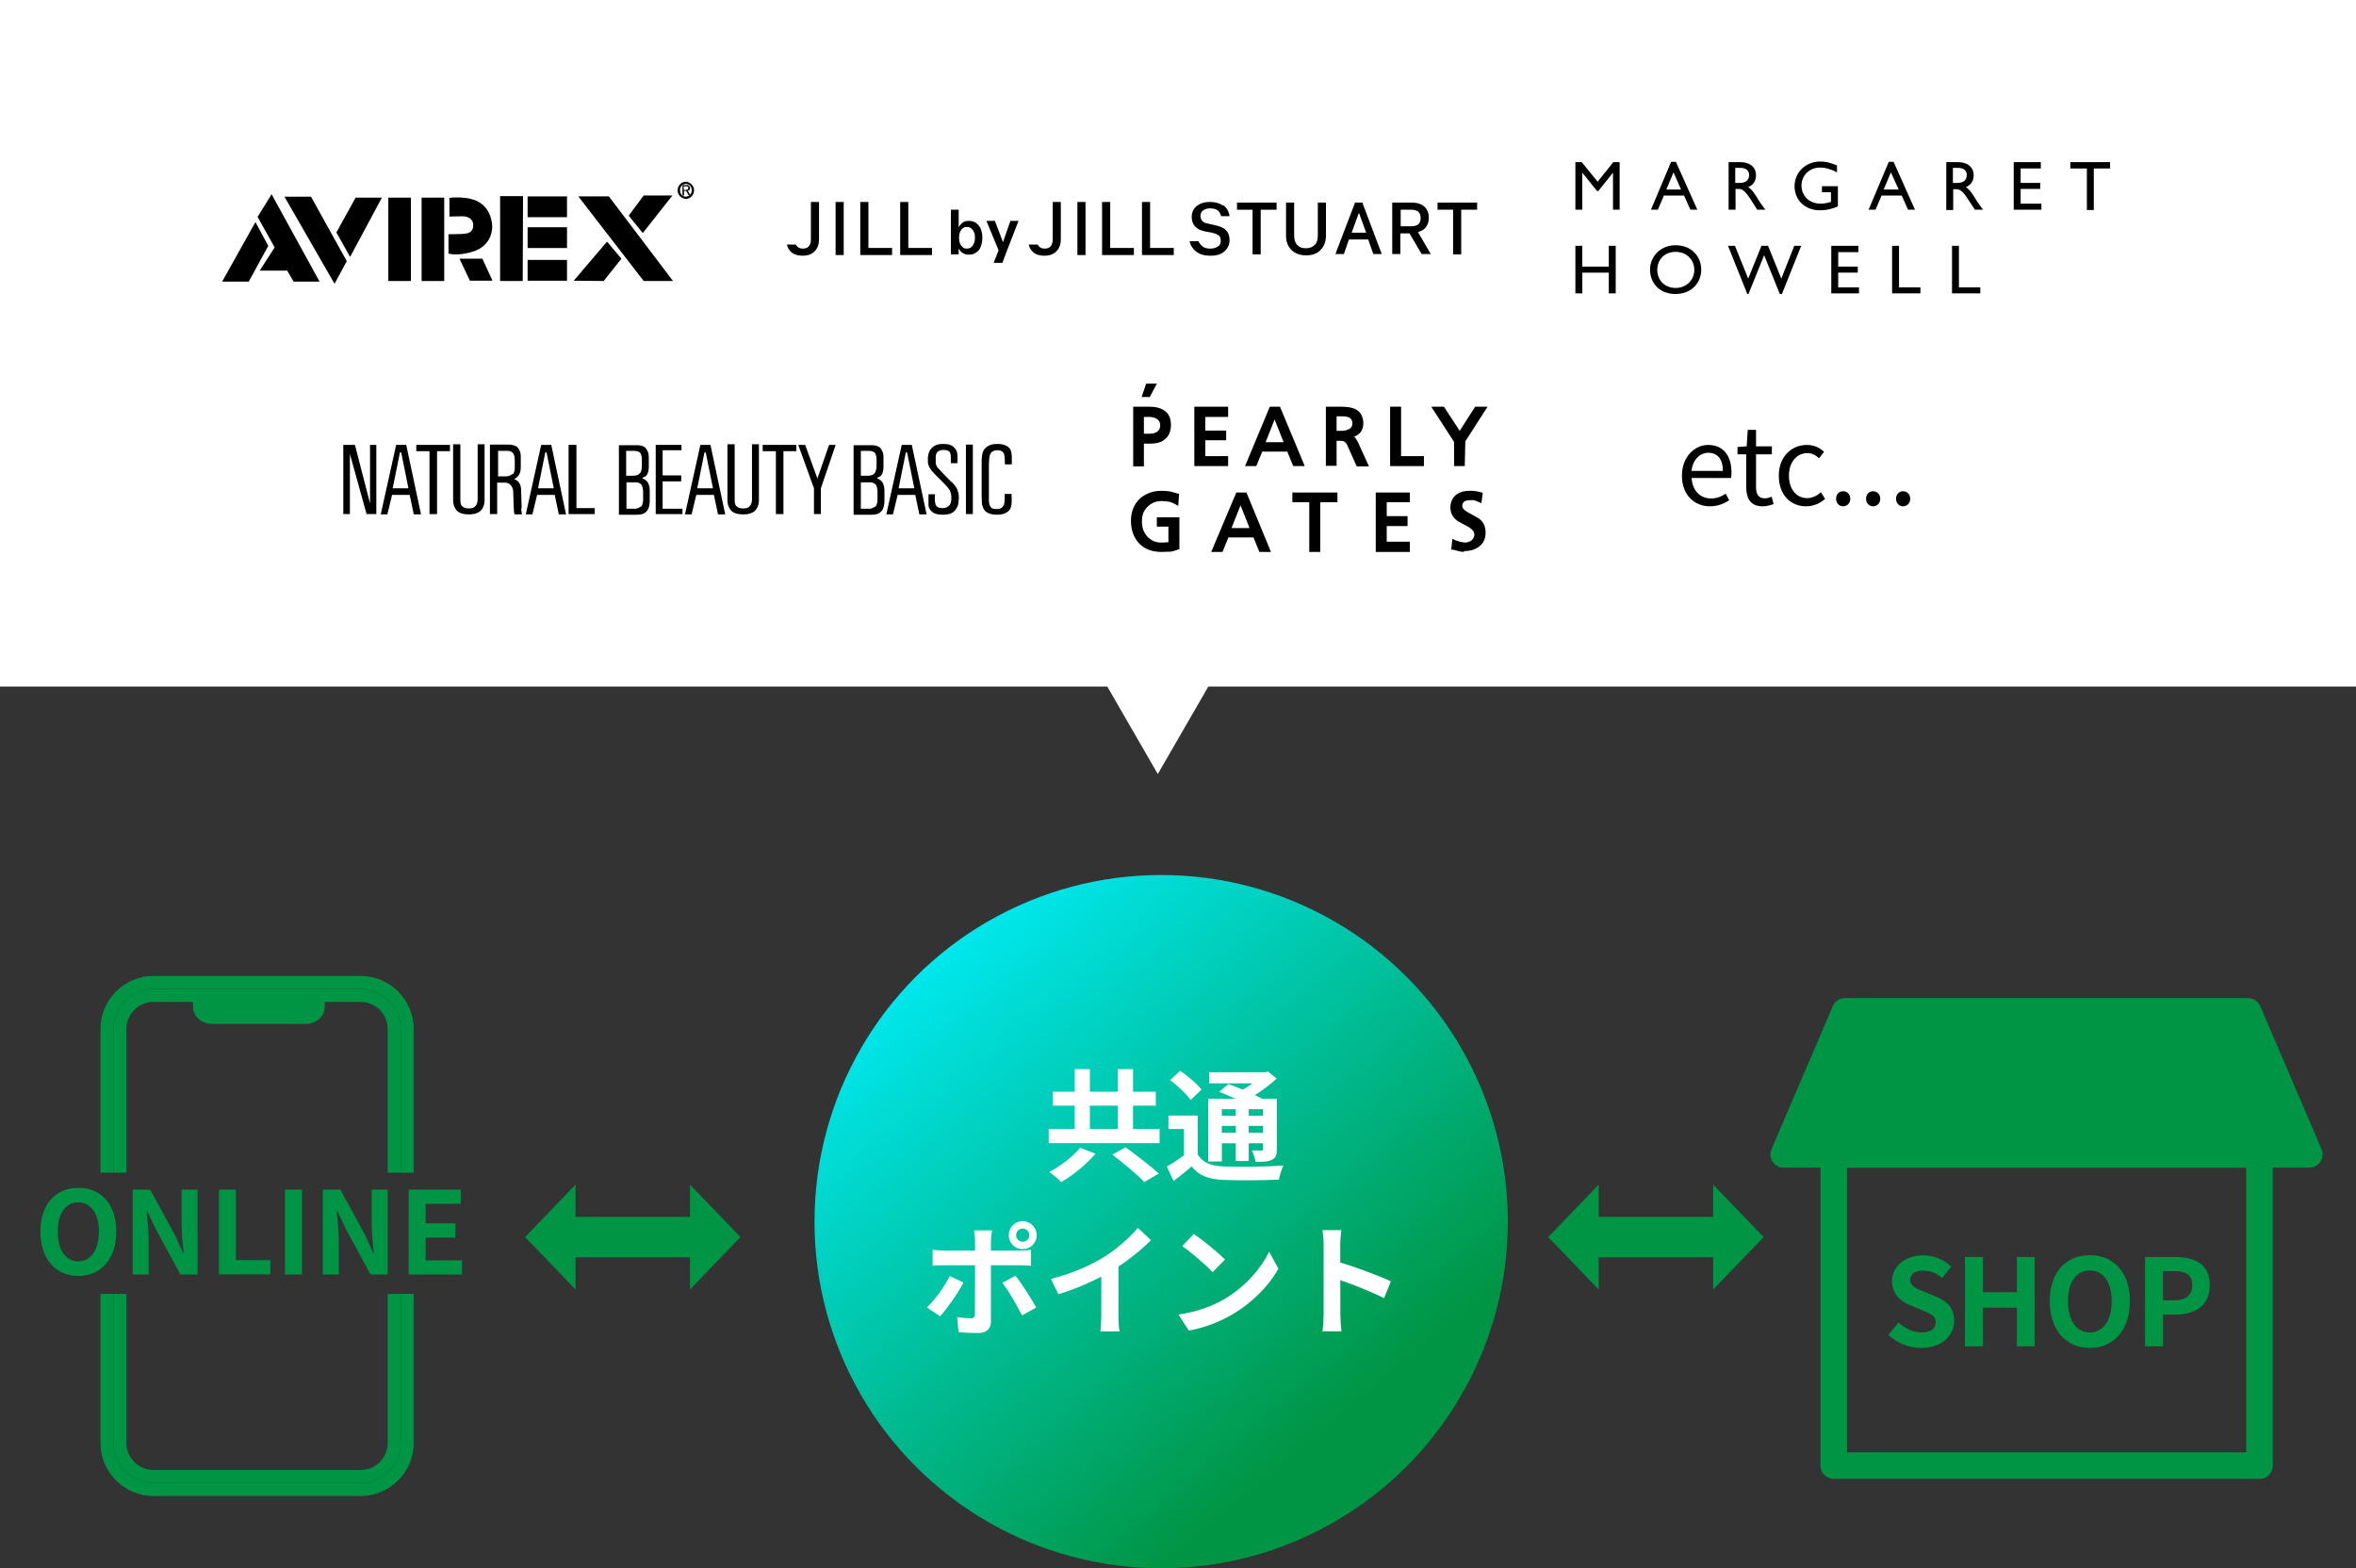 <svg fill="none" height="233" viewBox="0 0 350 233" width="350" xmlns="http://www.w3.org/2000/svg" xmlns:xlink="http://www.w3.org/1999/xlink"><rect x="0" y="0" width="350" height="233" fill="#333333" stroke="none"/><linearGradient id="a" gradientUnits="userSpaceOnUse" x1="107.512" x2="172.5" y1="155.75" y2="233"><stop offset="0" stop-color="#00f0ff"/><stop offset="1" stop-color="#009544"/></linearGradient><clipPath id="b"><path d="m234 24h79.543v19.723h-79.543z"/></clipPath><clipPath id="c"><path d="m51 66h99.319v10.476h-99.319z"/></clipPath><clipPath id="d"><path d="m168 57h53v25h-53z"/></clipPath><clipPath id="e"><path d="m117 30h102.435v9.049h-102.435z"/></clipPath><clipPath id="f"><path d="m33 27h70.113v15.161h-70.113z"/></clipPath><path d="m0 0h350v102h-350z" fill="#fff"/><path d="m254.023 75.224c-2.32 0-4.16-1.696-4.16-4.544 0-2.832 1.904-4.576 3.904-4.576 2.208 0 3.456 1.584 3.456 4.08 0 .304-.016.608-.064.832h-5.856c.112 1.84 1.232 3.04 2.896 3.04.832 0 1.52-.272 2.16-.704l.528.976c-.768.496-1.68.896-2.864.896zm-2.736-5.264h4.656c0-1.744-.784-2.688-2.16-2.688-1.216 0-2.304.976-2.496 2.688zm10.593 5.264c-1.856 0-2.464-1.168-2.464-2.896v-4.832h-1.296v-1.088l1.36-.096.16-2.448h1.232v2.448h2.352v1.184h-2.352v4.864c0 1.056.336 1.68 1.344 1.68.304 0 .704-.128.976-.24l.288 1.088c-.48.176-1.056.336-1.6.336zm6.438 0c-2.304 0-4.064-1.68-4.064-4.544 0-2.912 1.952-4.576 4.176-4.576 1.136 0 1.936.464 2.544 1.024l-.736.96c-.512-.464-1.056-.768-1.728-.768-1.6 0-2.752 1.344-2.752 3.36 0 1.984 1.104 3.328 2.704 3.328.784 0 1.504-.384 2.048-.864l.624.976c-.768.688-1.776 1.104-2.816 1.104zm5.484 0c-.576 0-1.04-.464-1.04-1.12 0-.672.464-1.12 1.04-1.12.592 0 1.072.448 1.072 1.12 0 .656-.48 1.12-1.072 1.12zm4.453 0c-.576 0-1.04-.464-1.04-1.12 0-.672.464-1.12 1.04-1.12.592 0 1.072.448 1.072 1.12 0 .656-.48 1.12-1.072 1.12zm4.453 0c-.576 0-1.04-.464-1.04-1.12 0-.672.464-1.12 1.04-1.12.592 0 1.072.448 1.072 1.12 0 .656-.48 1.12-1.072 1.12z" fill="#000"/><g fill="#009544"><path d="m335.66 219.71h-63.241c-1.093 0-1.974-.877-1.974-1.966v-46.201c0-1.088.881-1.965 1.974-1.965h63.241c1.093 0 1.973.877 1.973 1.965v46.232c0 1.088-.88 1.965-1.973 1.965zm-61.268-3.931h59.295v-42.301h-59.295z"/><path d="m344.89 170.757-9.108-21.256c-.304-.726-1.033-1.209-1.822-1.209h-59.871c-.79 0-1.518.483-1.822 1.209l-9.108 21.256c-.273.605-.182 1.3.182 1.845.364.544.972.876 1.64.876h78.087c.668 0 1.275-.332 1.64-.876.364-.545.425-1.24.182-1.845z"/><path d="m280.525 198.333 1.518-1.845c.941.877 2.217 1.482 3.401 1.482 1.396 0 2.125-.605 2.125-1.512 0-.998-.82-1.3-2.004-1.784l-1.791-.756c-1.366-.544-2.702-1.633-2.702-3.568 0-2.177 1.912-3.84 4.614-3.84 1.549 0 3.097.605 4.19 1.693l-1.366 1.663c-.85-.695-1.731-1.088-2.824-1.088-1.184 0-1.912.514-1.912 1.391 0 .937.941 1.3 2.095 1.754l1.761.725c1.609.665 2.671 1.693 2.671 3.598 0 2.177-1.821 4.022-4.888 4.022-1.791 0-3.582-.696-4.857-1.935z"/><path d="m291.911 186.752h2.671v5.231h5.04v-5.231h2.641v13.274h-2.641v-5.745h-5.04v5.745h-2.671z"/><path d="m304.51 193.313c0-4.323 2.429-6.833 5.951-6.833s5.951 2.54 5.951 6.833c0 4.294-2.429 6.955-5.951 6.955s-5.951-2.631-5.951-6.955zm9.2 0c0-2.842-1.275-4.565-3.249-4.565-1.973 0-3.249 1.693-3.249 4.565 0 2.873 1.276 4.657 3.249 4.657 1.974 0 3.249-1.814 3.249-4.657z"/><path d="m318.688 186.752h4.372c2.945 0 5.222 1.028 5.222 4.173 0 3.144-2.277 4.384-5.161 4.384h-1.791v4.717h-2.672v-13.274zm4.251 6.441c1.852 0 2.732-.787 2.732-2.298 0-1.512-.971-2.056-2.823-2.056h-1.518v4.354z"/><path d="m59.525 214.399c0 3.263-2.67 5.934-5.934 5.934h-30.798c-3.264 0-5.934-2.671-5.934-5.934v-22.164h-1.929v22.164c0 4.332 3.531 7.862 7.863 7.862h30.798c4.332 0 7.863-3.53 7.863-7.862v-22.164h-1.929z"/><path d="m16.859 152.863c0-3.264 2.67-5.934 5.934-5.934h30.798c3.264 0 5.934 2.67 5.934 5.934v21.362h1.929v-21.362c0-4.332-3.531-7.863-7.863-7.863h-30.798c-4.332 0-7.863 3.531-7.863 7.863v21.362h1.929z"/><path d="m53.59 146.928h-30.798c-3.264 0-5.934 2.671-5.934 5.935v21.362h1.929v-21.362c0-2.196 1.81-4.006 4.005-4.006h30.798c2.196 0 4.005 1.81 4.005 4.006v21.362h1.929v-21.362c0-3.264-2.67-5.935-5.934-5.935z"/><path d="m57.596 214.399c0 2.195-1.81 4.005-4.005 4.005h-30.798c-2.196 0-4.005-1.81-4.005-4.005v-22.164h-1.929v22.164c0 3.263 2.67 5.934 5.934 5.934h30.798c3.264 0 5.934-2.671 5.934-5.934v-22.164h-1.929z"/><path d="m28.673 147.233h19.573v2.371c0 1.388-1.278 2.523-2.841 2.523h-13.891c-1.562 0-2.841-1.135-2.841-2.523z"/><path d="m6 182.978c0-4.095 2.285-6.498 5.637-6.498 3.353 0 5.637 2.403 5.637 6.498 0 4.094-2.285 6.587-5.637 6.587-3.353 0-5.637-2.493-5.637-6.587zm8.693 0c0-2.7-1.187-4.332-3.056-4.332-1.869 0-3.056 1.602-3.056 4.332 0 2.729 1.187 4.421 3.056 4.421 1.869 0 3.056-1.721 3.056-4.421z"/><path d="m19.737 176.747h2.581l3.649 6.706 1.246 2.729h.089c-.148-1.305-.326-2.967-.326-4.421v-5.014h2.374v12.61h-2.552l-3.649-6.735-1.276-2.7h-.089c.119 1.365.297 2.937.297 4.391v5.044h-2.374v-12.61z"/><path d="m32.525 176.747h2.522v10.474h5.103v2.106h-7.625v-12.61z"/><path d="m42.346 176.747h2.522v12.61h-2.522z"/><path d="m47.984 176.747h2.581l3.649 6.706 1.246 2.729h.089c-.148-1.305-.326-2.967-.326-4.421v-5.014h2.374v12.61h-2.552l-3.65-6.735-1.276-2.7h-.089c.119 1.365.297 2.937.297 4.391v5.044h-2.374v-12.61z"/><path d="m60.741 176.747h7.714v2.107h-5.222v2.907h4.421v2.107h-4.421v3.382h5.4v2.107h-7.922v-12.61z"/></g><circle cx="172.5" cy="181.5" fill="url(#a)" r="51.5"/><path d="m159.662 158.844h2.25v10.314h-2.25zm6.39 0h2.268v10.314h-2.268zm-10.26 8.892h16.47v2.106h-16.47zm.612-5.544h15.3v2.07h-15.3zm8.838 9.342 1.98-1.08c1.53 1.134 3.762 2.808 4.914 3.906l-2.142 1.26c-1.008-1.08-3.15-2.844-4.752-4.086zm-4.788-1.008 2.286.882c-1.35 1.566-3.33 3.204-5.076 4.212-.45-.45-1.26-1.134-1.764-1.512 1.692-.882 3.618-2.376 4.554-3.582zm17.478-4.788v6.624h-2.052v-4.626h-2.304v-1.998zm0 5.778c.72 1.206 1.962 1.71 3.816 1.782 2.142.108 6.426.054 8.91-.144-.234.486-.558 1.476-.666 2.106-2.232.108-6.066.144-8.28.036-2.16-.09-3.6-.612-4.68-1.998-.828.702-1.674 1.404-2.7 2.16l-.99-2.142c.846-.486 1.854-1.134 2.718-1.8zm-4.104-11.034 1.494-1.386c1.116.756 2.52 1.926 3.168 2.79l-1.62 1.548c-.576-.864-1.926-2.124-3.042-2.952zm7.29 1.728 1.368-1.152c1.602.558 3.87 1.53 5.094 2.232l-1.476 1.278c-1.098-.684-3.33-1.71-4.986-2.358zm-1.638 1.026h9.162v1.566h-7.128v7.758h-2.034zm8.154 0h2.052v7.452c0 .882-.144 1.332-.738 1.62-.558.306-1.35.306-2.43.306-.072-.522-.306-1.224-.54-1.692.576.018 1.206.018 1.386.018.216 0 .27-.072.27-.27zm-7.992-3.924h8.586v1.638h-8.586zm.972 6.462h7.722v1.494h-7.722zm0 2.52h7.722v1.566h-7.722zm2.97-4.32h1.926v8.514h-1.926zm3.87-4.662h.486l.432-.108 1.278 1.044c-1.278 1.188-3.06 2.466-4.716 3.258-.252-.36-.774-.918-1.08-1.206 1.35-.648 2.916-1.782 3.6-2.61zm-36.504 24.206c0 .54.432.972.972.972s.99-.432.99-.972-.45-.99-.99-.99-.972.45-.972.99zm-1.098 0c0-1.152.918-2.088 2.07-2.088s2.088.936 2.088 2.088-.936 2.07-2.088 2.07-2.07-.918-2.07-2.07zm-2.484-.72c-.054.252-.162 1.134-.162 1.584v3.636 8.334c0 1.044-.612 1.692-1.89 1.692-.954 0-2.016-.036-2.916-.144l-.216-2.232c.756.144 1.548.198 1.998.198.468 0 .63-.162.648-.63.018-.684.018-6.372.018-7.218 0-.63 0-2.556 0-3.654 0-.468-.09-1.242-.144-1.566zm-8.82 2.88c.54.072 1.17.126 1.728.126h11.124c.504 0 1.278-.054 1.764-.108v2.358c-.558-.054-1.26-.072-1.746-.072-1.296 0-9.954 0-11.142 0-.54 0-1.224.018-1.728.072zm4.59 4.878c-.828 1.584-2.502 3.942-3.474 5.004l-1.962-1.314c1.206-1.152 2.646-3.132 3.384-4.662zm7.722-1.026c.918 1.152 2.358 3.42 3.078 4.734l-2.106 1.17c-.774-1.548-2.052-3.726-2.934-4.842zm5.256.486c3.222-.828 5.85-1.998 7.866-3.24 1.836-1.134 3.888-2.934 5.058-4.356l1.944 1.836c-1.638 1.656-3.834 3.348-5.958 4.626-2.034 1.206-4.95 2.556-7.794 3.402zm7.488-2.07 2.556-.612v8.118c0 .792.036 1.908.162 2.358h-2.862c.072-.432.144-1.566.144-2.358zm13.734-4.626c1.242.846 3.582 2.718 4.644 3.816l-1.836 1.872c-.936-1.008-3.204-2.97-4.518-3.87zm-2.268 11.988c2.826-.396 5.148-1.314 6.894-2.34 3.078-1.836 5.418-4.572 6.57-7.002l1.386 2.52c-1.35 2.448-3.744 4.932-6.642 6.678-1.836 1.098-4.158 2.088-6.678 2.52zm21.564-.018c0-1.386 0-8.838 0-10.35 0-.648-.054-1.53-.18-2.178h2.808c-.072.648-.162 1.422-.162 2.178 0 1.98.018 9.018.018 10.35 0 .504.072 1.764.162 2.502h-2.826c.126-.702.18-1.8.18-2.502zm1.944-7.866c2.394.666 6.282 2.088 8.046 2.952l-1.008 2.502c-2.052-1.062-5.076-2.214-7.038-2.862z" fill="#fff"/><g fill="#009544"><path d="m103 180.794v6h-18v-6z"/><path d="m110 183.794-7.5 7.794v-15.588z"/><path d="m78 183.794 7.5-7.794v15.588z"/><path d="m255 180.794v6h-18v-6z"/><path d="m262 183.794-7.5 7.794v-15.588z"/><path d="m230 183.794 7.5-7.794v15.588z"/></g><g clip-path="url(#b)" fill="#000"><path d="m240.653 31.156h-1.029v-5.501l-2.191 2.728h-.179l-2.192-2.728v5.501h-1.028v-7.066h.939l2.37 2.907 2.326-2.907h.939v7.066z"/><path d="m252.147 31.156h-1.028l-.94-2.102h-2.996l-.895 2.102h-1.028l2.996-7.111h.716zm-4.606-2.997h2.191l-1.118-2.549z"/><path d="m258.543 24.089c1.431 0 2.325.76 2.325 1.968 0 .805-.402 1.431-1.162 1.744.626.403 1.028 1.073 1.565 1.968.313.492.492.716.984 1.387h-1.208l-.939-1.476c-.939-1.476-1.342-1.61-1.878-1.61h-.403v3.086h-1.029v-7.066h1.789zm-.761 3.086h.671c1.074 0 1.387-.581 1.387-1.163 0-.671-.403-1.073-1.387-1.073h-.671z"/><path d="m273.033 30.664c-.939.403-1.699.581-2.683.581-2.192 0-3.757-1.521-3.757-3.578s1.655-3.667 3.802-3.667c.805 0 1.431.134 2.504.581v1.029c-.805-.447-1.699-.716-2.549-.716-1.521 0-2.728 1.163-2.728 2.683 0 1.521 1.163 2.683 2.862 2.683.537 0 1.074-.134 1.521-.268v-1.431h-1.342v-.894h2.37z"/><path d="m284.483 31.156h-1.029l-.939-2.102h-2.997l-.894 2.102h-1.029l2.997-7.111h.715zm-4.607-2.997h2.192l-1.163-2.549-1.074 2.549z"/><path d="m290.878 24.089c1.431 0 2.326.76 2.326 1.968 0 .805-.403 1.431-1.163 1.744.626.403 1.029 1.073 1.565 1.968.314.492.492.716.984 1.387h-1.207l-.939-1.431c-.94-1.476-1.342-1.61-1.879-1.61h-.402v3.086h-1.029v-7.111zm-.76 3.086h.671c1.073 0 1.386-.581 1.386-1.163 0-.671-.402-1.073-1.386-1.073h-.671z"/><path d="m303.178 25.029h-2.997v2.147h2.907v.894h-2.907v2.192h3.086v.894h-4.115v-7.066h4.026v.894z"/><path d="m313.509 25.029h-2.46v6.172h-1.029v-6.172h-2.459v-.939h5.903v.894z"/><path d="m240.027 43.589h-1.029v-3.086h-3.936v3.086h-1.028v-7.066h1.028v3.086h3.936v-3.086h1.029z"/><path d="m248.927 36.433c2.326 0 3.802 1.655 3.802 3.623s-1.432 3.623-3.847 3.623-3.757-1.7-3.757-3.623c0-1.923 1.521-3.623 3.802-3.623zm0 6.351c1.565 0 2.773-1.163 2.773-2.683 0-1.521-1.163-2.683-2.773-2.683s-2.728 1.118-2.728 2.683c0 1.565 1.163 2.683 2.728 2.683z"/><path d="m264.58 43.679h-.178l-2.326-5.769-2.326 5.769h-.179l-2.862-7.156h1.029l1.968 4.875 1.967-4.875h.984l1.968 4.875 1.923-4.875h1.029l-2.862 7.156z"/><path d="m276.075 37.462h-2.997v2.147h2.907v.894h-2.907v2.191h3.086v.894h-4.115v-7.066h4.026z"/><path d="m282.112 42.695h3.176v.894h-4.204v-7.066h1.028z"/><path d="m291.013 42.695h3.175v.894h-4.204v-7.066h1.029z"/></g><g clip-path="url(#c)" fill="#000"><path d="m51.981 76.379h-.982v-10.282h1.729l2.243 8.693v-8.693h.935v10.282h-1.449l-2.477-8.927z"/><path d="m66.844 66.097h-5.001v.935h1.963v9.348h1.122v-9.348h1.916z"/><path d="m68.387 66.003h-1.075v8.319c0 .654.281 1.309.608 1.589.281.28.841.514 1.729.514.888 0 1.402-.234 1.729-.514.374-.374.608-.935.608-1.589v-8.319h-1.028v8.226s0 .608-.28.888c-.234.327-.467.421-1.028.421-.561 0-.841-.14-1.075-.421-.187-.234-.187-.701-.187-.935s0-8.179 0-8.179z"/><path d="m76.098 70.443s-.374.327-.841.327h-1.262v-3.786h1.449c.374 0 .654.187.794.374.187.28.234.701.234 1.075v1.122c0 .093-.047.701-.28.888m1.309 5.095c0-.421-.093-2.851-.093-2.851s0-.748-.467-1.169c-.093-.093-.28-.234-.561-.327.841-.421.982-1.168.982-1.776 0-.748 0-.608 0-1.683 0-.748-.421-1.215-.561-1.355-.14-.093-.608-.327-1.215-.327-.421 0-2.804 0-2.804 0v10.329h1.075s0-4.347 0-4.674h1.168c.421 0 .701.187.888.421.187.187.327.654.327.888 0 .561.093 2.524.093 2.617 0 .093 0 .561.14.794h1.075s-.093-.467-.14-.888"/><path d="m79.931 72.546 1.075-5.328h.187l1.075 5.328zm1.963-6.45h-1.496l-2.29 10.329h.982l.701-2.898h2.617l.608 2.898h1.075z"/><path d="m85.633 66.097h-1.168v10.282h3.879v-.888h-2.711z"/><path d="m109.142 66.003h-1.075v8.319c0 .654.281 1.309.608 1.589.28.28.841.514 1.729.514s1.402-.234 1.729-.514c.374-.374.608-.935.608-1.589v-8.319h-1.028v8.226s0 .608-.281.888c-.233.327-.467.421-1.028.421s-.841-.14-1.075-.421c-.187-.234-.187-.701-.187-.935s0-8.179 0-8.179z"/><path d="m95.214 75.257s-.467.327-.841.327h-1.309v-3.926h1.402c.467 0 .701.234.841.374.14.187.234.701.234 1.122v1.122c0 .421-.14.841-.281.982m-2.243-8.273h1.215c.514 0 .794.187.935.374.093.187.187.514.187.888v.888c0 .421-.047.888-.28 1.168-.187.234-.514.374-1.028.374h-1.028zm3.505 5.889c0-.654-.187-1.028-.327-1.262-.14-.187-.421-.421-.701-.514-.28-.093.374-.28.467-.374.093-.14.421-.374.421-1.449v-1.355c0-.327-.047-.608-.14-.794-.093-.234-.234-.421-.28-.514-.187-.234-.608-.467-1.309-.467h-2.711v10.329h2.617c.514 0 .982-.047 1.355-.374.374-.281.608-.841.608-1.729 0-.561 0-.841 0-1.402"/><path d="m101.244 66.097h-3.833v10.282h3.973v-.795h-2.945v-4.066h2.758v-.888h-2.758v-3.739h2.805z"/><path d="m121.949 76.379h-1.029v-3.833l-2.337-6.45h1.029l1.822 5.001 1.73-5.001h.981l-2.196 6.45z"/><path d="m130.034 75.257s-.467.327-.841.327h-1.309v-3.926h1.402c.468 0 .701.234.842.374.14.187.233.701.233 1.122v1.122c0 .421-.14.794-.28.982m-2.197-8.273h1.215c.514 0 .795.187.935.374.094.187.187.514.187.888v.888c0 .421-.093.888-.28 1.168-.187.234-.514.374-1.029.374h-1.028zm3.506 5.889c0-.654-.187-1.028-.328-1.262-.14-.187-.42-.421-.701-.514-.28-.093.374-.28.468-.374.093-.14.42-.374.42-1.449v-1.355c0-.327-.046-.608-.14-.794-.093-.234-.234-.421-.28-.514-.187-.234-.608-.467-1.309-.467h-2.711v10.329h2.618c.514 0 .981-.047 1.355-.374.374-.281.608-.841.608-1.729 0-.561 0-.841 0-1.402"/><path d="m138.914 73.435h-.981v1.683c.047.374.28.748.608.982.28.187.607.374 1.542.374.794 0 1.262-.187 1.496-.374.373-.234.747-.841.794-1.355.094-.794.14-1.215-.14-1.963-.187-.561-.841-1.168-.982-1.262-.187-.187-1.402-1.402-2.009-2.103-.094-.14-.234-.421-.234-.654 0-.467 0-.888 0-1.028s.14-.467.28-.608c.187-.187.468-.28.935-.28.374 0 .748.093.888.374.14.234.14.514.14.701v.888h.982s.047-.701 0-1.122c0-.421-.094-.795-.468-1.169-.373-.421-.888-.561-1.635-.561-.655 0-.888.093-1.122.187-.28.14-.561.327-.795.654-.233.327-.374.841-.374 1.402 0 .514 0 .794.234 1.215.281.514.608.841.795 1.028s1.776 1.729 2.056 2.15c.281.374.281.514.374.888.047.374.047.841-.047 1.215-.093.28-.42.794-1.215.794-.935 0-1.075-.467-1.122-.841-.093-.374 0-1.309 0-1.309"/><path d="m143.495 66.05h1.028v10.329h-1.028z"/><path d="m150.272 68.995h-.982s0-1.402-.187-1.683c-.187-.28-.42-.421-.981-.421-.234 0-.748.093-.982.514-.233.467-.233 1.355-.233 2.103v4.954c.046.608.233.935.514 1.075.14.047.327.093.607.093.281 0 .468-.047.608-.093.234-.093.467-.374.561-.701.093-.608.047-1.449.047-1.449h1.028s.047 1.075 0 1.496c-.047.374-.14.982-.842 1.309-.42.234-.888.28-1.355.28-.561 0-1.075-.093-1.496-.374-.373-.234-.56-.608-.701-1.215 0-.187-.046-.701-.046-1.122 0 0 0-4.44 0-5.141 0-.654.046-1.542.514-2.01.467-.467 1.028-.654 1.776-.654.654 0 .935.093 1.308.234.374.14.748.561.795.982.094.421.094.608.094 1.729"/><path d="m103.58 72.546 1.075-5.328h.187l1.075 5.328zm1.963-6.45h-1.495l-2.29 10.329h.981l.701-2.898h2.617l.608 2.898h1.075z"/><path d="m133.493 72.546 1.075-5.328h.187l1.075 5.328zm1.963-6.45h-1.496l-2.29 10.329h.982l.701-2.898h2.617l.608 2.898h1.075z"/><path d="m58.338 72.546 1.075-5.328h.187l1.075 5.328zm2.01-6.45h-1.496l-2.29 10.329h.982l.701-2.898h2.617l.608 2.898h1.075z"/><path d="m118.303 66.097h-5.001v.935h1.963v9.348h1.122v-9.348h1.916z"/></g><g clip-path="url(#d)" fill="#000"><path d="m168.344 69.247v-8.826h2.343c.963 0 1.716.169 2.302.591.67.465.962 1.14.962 2.154 0 .929-.334 1.689-.962 2.154-.502.422-1.256.591-2.134.591h-.921v3.378h-1.59zm1.632-4.814h.962c.419 0 .67-.127.963-.296.293-.211.46-.507.46-.971 0-.422-.167-.676-.502-.929-.335-.211-.753-.296-1.13-.296h-.795v2.492z"/><path d="m177.425 69.247v-8.826h5.022v1.52h-3.39v2.027h3.097v1.436h-3.097v2.365h3.39v1.478z"/><path d="m188.641 60.421h1.507l3.682 8.826h-1.715l-.879-2.154h-3.725l-.879 2.154h-1.674zm-.586 5.279h2.637l-1.34-3.378-1.339 3.378z"/><path d="m201.531 69.247-1.339-2.998c-.126-.338-.293-.507-.461-.633-.041-.042-.293-.127-.669-.127h-.502v3.716h-1.591v-8.784h2.176c1.047 0 1.8.127 2.302.422.335.169.628.465.795.802.168.338.293.76.293 1.267 0 .507-.167 1.056-.502 1.394-.209.211-.46.422-.753.507h-.126l.126.169c.125.127.209.338.418.633l1.674 3.674h-1.799zm-3.055-5.237h.795c.502 0 .921-.127 1.214-.296s.418-.465.418-.802c0-.465-.167-1.056-1.423-1.056h-.92v2.154h-.042z"/><path d="m206.511 69.247v-8.826h1.632v7.348h3.39v1.478z"/><path d="m216.011 69.247v-3.59l-3.39-5.236h1.883l2.344 3.59 2.302-3.59h1.841l-3.306 5.152-.084 3.674z"/><path d="m172.529 82c-1.382 0-2.47-.422-3.265-1.225-.795-.802-1.255-1.985-1.255-3.378s.46-2.449 1.255-3.252c.879-.802 1.967-1.225 3.265-1.225.585 0 1.046.042 1.422.127.21.042.586.169 1.047.296h.167l-.125 1.816-.293-.169c-.293-.169-.586-.296-.921-.422-.335-.042-.753-.127-1.256-.127-.878 0-1.548.296-2.134.887-.586.591-.795 1.267-.795 2.196 0 .929.293 1.605.795 2.196.586.591 1.214.887 2.051.887.334 0 .627 0 .795-.042h.293v-2.323h-1.716v-1.394h3.348v4.772h-.167c-.293.169-.628.211-1.089.338-.418 0-.878.042-1.422.042z"/><path d="m183.661 73.174h1.506l3.641 8.826h-1.716l-.878-2.154h-3.725l-.879 2.154h-1.674zm-.67 5.279h2.637l-1.34-3.378-1.339 3.378z"/><path d="m194.5 82v-7.39h-2.511v-1.436h6.696v1.436h-2.553v7.39z"/><path d="m204.377 82v-8.826h5.064v1.436h-3.432v2.069h3.097v1.478h-3.097v2.323h3.432v1.52z"/><path d="m217.476 82c-.293 0-.502-.042-.795-.127-.293-.042-.586-.169-.921-.211h-.167l.167-1.605.293.127c.209.127.502.169.795.296.293.042.586.127.795.127.335 0 .67-.127.921-.296.293-.211.46-.507.46-.887 0-.422-.293-.76-.795-1.098-.586-.296-1.088-.591-1.716-.929-.669-.507-1.046-1.14-1.046-1.985s.293-1.394.795-1.858c.502-.422 1.214-.633 2.009-.633.293 0 .586 0 .921.042s.627.127.92.211h.168l-.209 1.605-.21-.127c-.293-.127-.586-.211-.753-.296-.167-.085-.418-.042-.67-.042-.334 0-.627.042-.878.169-.21.169-.335.422-.335.676 0 .338.293.633.795.929 1.046.591 1.674.929 1.716.971.669.507.962 1.225.962 2.069 0 .929-.334 1.605-.962 2.069-.586.465-1.339.676-2.26.676z"/><path d="m169.599 58.985.67-1.985h1.59l-1.046 1.985z"/></g><g clip-path="url(#e)" fill="#000"><path d="m183.766 31.159h2.311v6.631h1.206v-6.631h2.361v-1.055h-5.878z"/><path d="m195.773 35.027c0 .553-.151 1.055-.452 1.356-.302.301-.754.502-1.306.502-.553 0-1.005-.151-1.307-.502-.301-.301-.452-.804-.452-1.356v-4.923h-1.205v4.923c0 .854.251 1.557.803 2.11.503.502 1.256.804 2.161.804.904 0 1.657-.251 2.16-.804.502-.502.804-1.206.804-2.11v-4.923h-1.206v4.873z"/><path d="m202.455 30.104h-1.156l-2.914 7.636h1.256l.754-2.16h2.863l.754 2.16h1.256l-2.864-7.586zm-.603 1.457s.05.151.1.251l1.005 2.763h-2.16l1.004-2.763s.051-.151.101-.251z"/><path d="m211.849 33.721c.301-.402.402-.854.402-1.306 0-.301 0-.603-.101-.854-.1-.251-.201-.502-.401-.703-.201-.251-.453-.402-.804-.553-.352-.151-.754-.201-1.256-.201h-2.864v7.636h1.206v-3.064h1.356l1.809 3.064h1.356l-1.909-3.265c.553-.151.955-.402 1.206-.754zm-.804-1.306c0 .804-.452 1.206-1.406 1.206h-1.558v-2.462h1.558c.954 0 1.406.402 1.406 1.206z"/><path d="m213.557 30.104v1.055h2.311v6.631h1.206v-6.631h2.361v-1.055z"/><path d="m181.706 30.556c-.502-.352-1.155-.553-1.959-.553s-1.457.201-1.959.603c-.503.402-.754.955-.754 1.608 0 1.155.653 1.909 1.959 2.16l1.055.201c.453.101.804.251 1.005.402s.302.452.302.804c0 .402-.151.703-.452.854-.302.201-.654.301-1.106.301-.603 0-1.004-.151-1.306-.452-.201-.201-.352-.402-.452-.653h-1.306c.1.603.402 1.055.854 1.457.502.452 1.256.703 2.21.703.955 0 1.608-.201 2.11-.653.503-.452.754-1.005.754-1.658 0-.653-.201-1.155-.553-1.507-.351-.352-.904-.553-1.557-.703l-1.105-.251c-.402-.101-.704-.201-.854-.402-.151-.201-.252-.452-.252-.754 0-.301.101-.603.402-.804.251-.201.603-.301 1.055-.301.905 0 1.407.352 1.608 1.155h1.256c-.101-.703-.402-1.206-.904-1.608z"/><path d="m160.054 30.003h1.206v7.887h-1.206z"/><path d="m170.855 30.003h-1.206v7.887h4.723v-1.055h-3.517z"/><path d="m164.927 30.003h-1.206v7.887h4.723v-1.055h-3.517z"/><path d="m154.176 36.333v.05c.1.151.201.301.402.402.151.101.352.151.603.151.402 0 .703-.101.904-.352s.301-.553.301-1.005v-5.576h1.206v5.526c0 .754-.201 1.357-.653 1.809s-1.005.653-1.808.653c-.503 0-.905-.101-1.256-.251-.352-.201-.603-.452-.804-.754-.101-.201-.201-.402-.251-.653h1.256z"/><path d="m124.134 30.003h1.205v7.887h-1.205z"/><path d="m134.935 30.003h-1.206v7.887h4.723v-1.055h-3.517z"/><path d="m129.007 30.003h-1.206v7.887h4.723v-1.055h-3.517z"/><path d="m118.256 36.333v.05c.1.151.201.301.402.402.151.101.352.151.603.151.402 0 .703-.101.904-.352s.301-.553.301-1.005v-5.576h1.206v5.526c0 .754-.201 1.357-.653 1.809s-1.005.653-1.809.653c-.502 0-.904-.101-1.255-.251-.352-.201-.603-.452-.804-.754-.101-.201-.201-.402-.251-.653h1.255z"/><path d="m142.42 37.79h-1.155v-6.631h1.155v2.612c.151-.301.352-.502.603-.703.251-.201.553-.251.904-.251.402 0 .754.101 1.055.301.302.201.553.502.704.854s.251.854.251 1.356c0 .502-.1.955-.251 1.357-.151.402-.402.653-.704.854-.301.201-.653.301-1.055.301-.351 0-.653-.101-.904-.251s-.452-.402-.603-.653v.804zm1.859-1.055s.302-.301.402-.553c.101-.251.151-.502.151-.854 0-.352 0-.603-.151-.854-.1-.251-.251-.402-.402-.553-.201-.151-.402-.201-.653-.201s-.452.05-.603.201c-.201.151-.301.301-.402.553-.1.251-.15.502-.15.854 0 .301.05.603.15.854.101.251.252.402.402.553.151.151.402.201.603.201s.452-.05.653-.201z"/><path d="m149.001 35.981 1.106-3.165h1.205l-1.758 4.521-.653 1.758h-1.306l.753-1.909-1.808-4.371h1.256z"/></g><g clip-path="url(#f)" fill="#000"><path d="m78.38 38.619h5.854v3.086h-5.854z"/><path d="m68.261 38.438h3.404l1.498 3.267h-3.358z"/><path d="m78.38 33.763h5.854v3.086h-5.854z"/><path d="m33 41.841 4.947-8.849 1.906 3.54-2.904 5.309z"/><path d="m38.264 32.221 2.541 4.538-2.224 3.449h4.084l.953 1.634h3.857l-7.125-12.979z"/><path d="m42.258 29.225 7.442 12.934 1.815-3.358-5.309-9.575z"/><path d="m52.831 29.362-2.859 5.173 2.042 3.631 4.72-8.804z"/><path d="m57.687 29.362h3.358v12.389h-3.358z"/><path d="m62.633 29.362h3.358v12.389h-3.358z"/><path d="m77.654 41.751.045-12.616h-3.404v12.616z"/><path d="m66.672 29.407s2.859-.408 4.583.681c1.724 1.089 1.906 3.131 1.861 3.812-.045.726-.408 2.678-2.768 3.449-2.36.771-3.721.318-3.721.318v-2.859l1.951-.045c.726-.045 1.724-.091 1.724-1.316 0-.998-.908-1.316-1.588-1.316-.635 0-1.951.045-1.951.045v-2.768z"/><path d="m78.38 29.18h5.854v3.086h-5.854z"/><path d="m85.914 29.18h4.538l9.53 12.57h-4.356z"/><path d="m93.401 32.039 2.224-2.995h4.266l-4.402 5.582z"/><path d="m90.179 35.896 2.133 2.541-2.632 3.313-4.447-.045z"/><path d="m102.205 27.728s.046.091.046.181-.046.181-.091.227c-.046.045-.182.091-.273.091h-.317v-.545h.408s.182 0 .227.045zm.227.454s.091-.181.091-.272-.046-.227-.182-.318c-.09-.091-.272-.181-.363-.091h-.59v1.543h.227v-.681h.318l.363.635h.272l-.408-.681s.227 0 .272-.091z"/><path d="m100.662 28.272c0-.681.545-1.271 1.226-1.271.68.045 1.225.635 1.225 1.271 0 .681-.545 1.271-1.225 1.271v-.318c.544-.045.907-.499.862-.953.045-.545-.363-.953-.862-.953-.545.045-.908.499-.863.953 0 .544.363.953.863.953v.318c-.681-.045-1.226-.59-1.226-1.271z"/></g><path d="m172 115-7.794-13.5h15.588z" fill="#fff"/></svg>